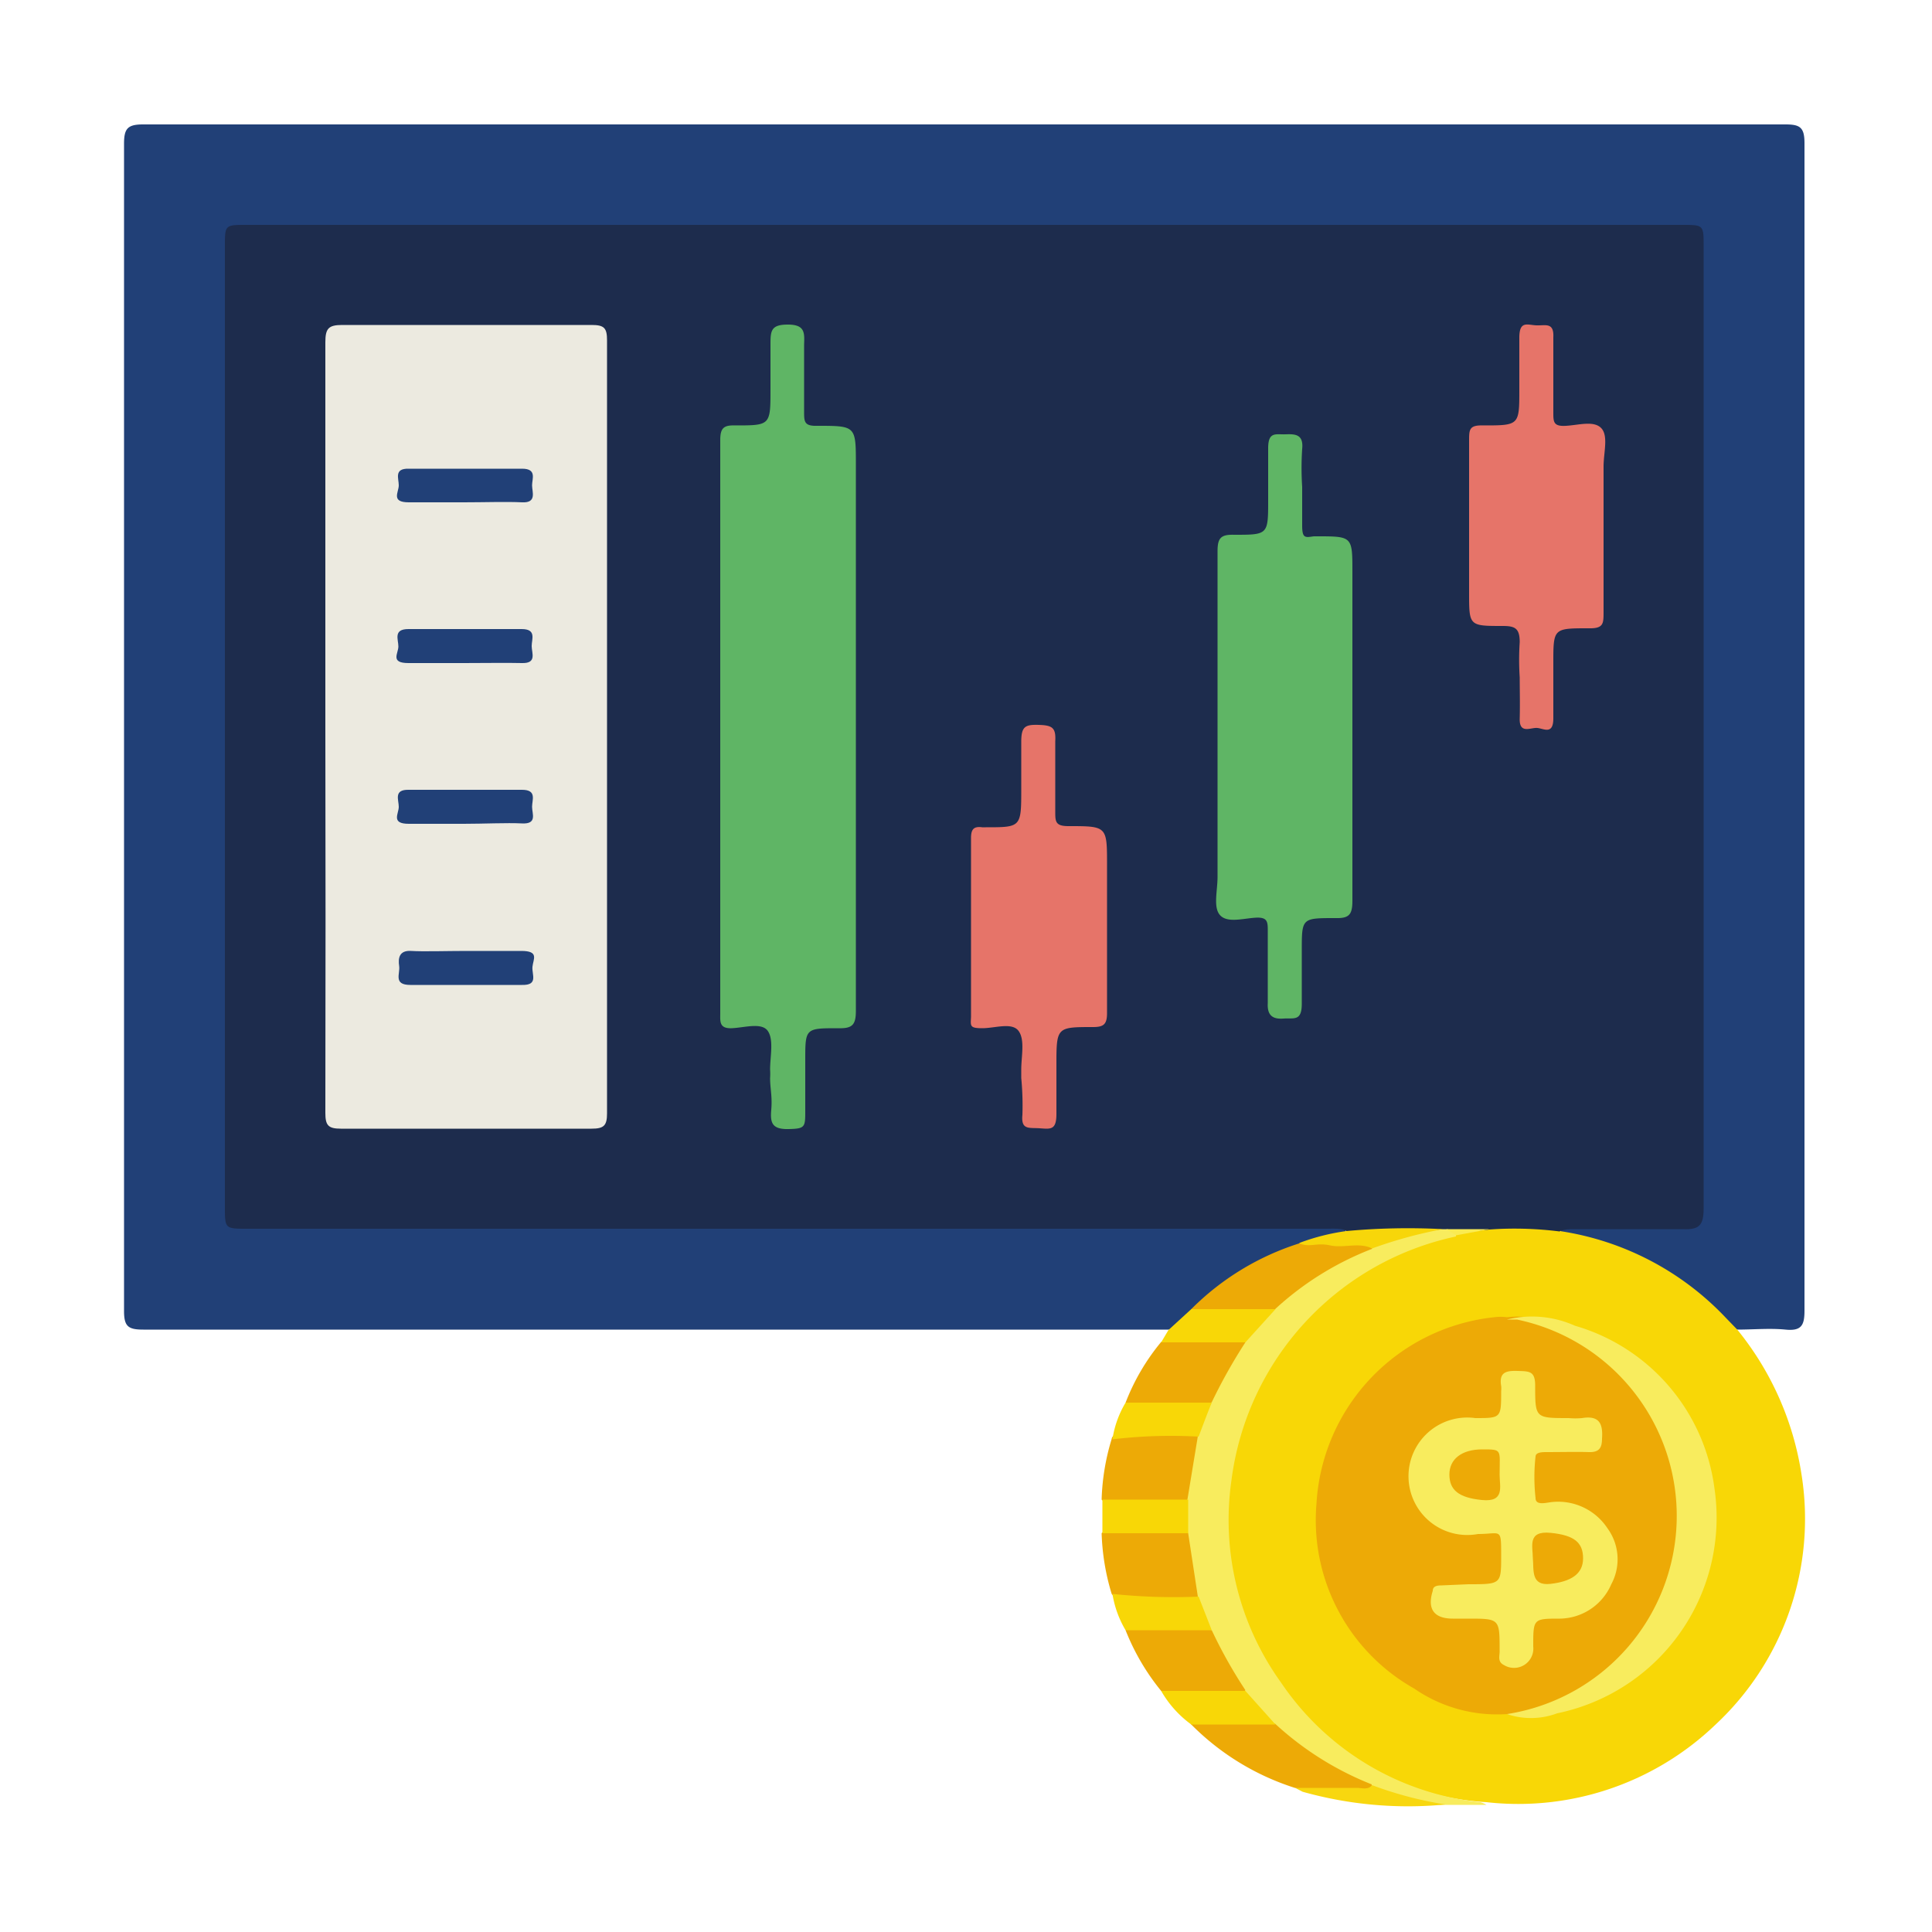 <svg xmlns="http://www.w3.org/2000/svg" id="Capa_1" data-name="Capa 1" viewBox="0 0 50 50"><defs><style>.cls-1{fill:#214077;}.cls-2{fill:#f8d706;}.cls-3{fill:#f8ec5e;}.cls-4{fill:#edaa06;}.cls-5{fill:#f8d707;}.cls-6{fill:#f8d70f;}.cls-7{fill:#1d2c4d;}.cls-8{fill:#f7d60a;}.cls-9{fill:#faeb51;}.cls-10{fill:#eceae0;}.cls-11{fill:#5fb565;}.cls-12{fill:#e67469;}</style></defs><path class="cls-1" d="M30.24,34.41H3.71c-.39,0-.5-.08-.5-.48q0-15.1,0-30.21c0-.39.09-.5.49-.5q21.26,0,42.51,0c.38,0,.49.08.49.49q0,15.11,0,30.21c0,.38-.08.53-.49.49s-.83,0-1.25,0c-.15,0-.24-.07-.33-.16A7.36,7.36,0,0,0,40.69,32c-.11,0-.4,0-.26-.27a2.11,2.11,0,0,1,.9-.08h2.08c.49,0,.53,0,.54-.55V6.81C44,6,44,6,43.09,6H6.77C6,6,6,6,6,6.76V30.88c0,.78,0,.78.8.78H33.94a1.64,1.64,0,0,1,.85.1c.12.24-.1.22-.21.25-.28.09-.58.12-.85.23a7.38,7.38,0,0,0-2.81,1.67C30.68,34.07,30.57,34.39,30.24,34.41Z"></path><path class="cls-2" d="M40.37,31.86a7.42,7.42,0,0,1,4.29,2.24l.3.31a7.8,7.8,0,0,1,1.66,3.73,7.28,7.28,0,0,1-2.23,6.5,7.37,7.37,0,0,1-5.92,2,7,7,0,0,1-5.66-3.48A7.53,7.53,0,0,1,37.4,31.93a1.63,1.63,0,0,1,.3-.07c.3-.08.61-.08.92-.16a8.44,8.44,0,0,1,1.33,0A.44.44,0,0,1,40.37,31.86Z"></path><path class="cls-3" d="M37.68,32a7.41,7.41,0,0,0-5.81,6.31,7.2,7.2,0,0,0,1.28,5.23,7.11,7.11,0,0,0,5.16,3.1.56.56,0,0,1,.16.07H37.41a5.35,5.35,0,0,1-1.89-.38A7.53,7.53,0,0,1,33,44.68a7.85,7.85,0,0,1-.81-.91,8.65,8.65,0,0,1-.9-1.56,8,8,0,0,1-.34-.93,7.41,7.41,0,0,1-.28-1.63q0-.4,0-.81a7.62,7.62,0,0,1,.28-1.63,8,8,0,0,1,.34-.93,9.38,9.38,0,0,1,.9-1.57A8.77,8.77,0,0,1,33,33.8a7.52,7.52,0,0,1,2.54-1.61,7.17,7.17,0,0,1,1.77-.44h.14C37.53,31.79,37.69,31.77,37.68,32Z"></path><path class="cls-4" d="M33,44.61a8.06,8.06,0,0,0,2.5,1.57c0,.23-.25.2-.41.2a5.59,5.59,0,0,1-1.58-.11,6.59,6.59,0,0,1-2.69-1.65.25.25,0,0,1,.19-.11A5,5,0,0,1,33,44.61Z"></path><path class="cls-4" d="M31,37.17l-.27,1.64a.56.56,0,0,1-.35.13c-.51,0-1,0-1.52,0a.45.45,0,0,1-.35-.13,5.93,5.93,0,0,1,.26-1.57c0-.05.07-.12.12-.12A4.19,4.19,0,0,1,31,37.17Z"></path><path class="cls-4" d="M30.75,39.68,31,41.32a.55.55,0,0,1-.44.13h-1.3a.51.51,0,0,1-.49-.2,6,6,0,0,1-.26-1.57.42.42,0,0,1,.35-.13c.51,0,1,0,1.52,0A.51.51,0,0,1,30.75,39.68Z"></path><path class="cls-4" d="M32.23,34.74a13.92,13.92,0,0,0-.87,1.55c-.45.27-.93.12-1.4.14a1.1,1.1,0,0,1-.83-.13,5.63,5.63,0,0,1,.92-1.57A3.76,3.76,0,0,1,32.23,34.74Z"></path><path class="cls-4" d="M31.36,42.19a12.33,12.33,0,0,0,.87,1.55.3.3,0,0,1-.27.12,5.12,5.12,0,0,1-1.91-.1,5.89,5.89,0,0,1-.92-1.57.27.27,0,0,1,.23-.11A5,5,0,0,1,31.36,42.19Z"></path><path class="cls-5" d="M29.13,36.3h2.23c-.12.29-.23.59-.34.88a12.76,12.76,0,0,0-2.23.07A2.59,2.59,0,0,1,29.13,36.3Z"></path><path class="cls-5" d="M31.36,42.19H29.13a2.66,2.66,0,0,1-.34-.94,15.07,15.07,0,0,0,2.23.07Z"></path><path class="cls-5" d="M32.23,34.74H30.05l.19-.32.59-.54a3.68,3.68,0,0,1,2.18,0Z"></path><path class="cls-5" d="M30.05,43.76l2.18,0,.78.87H30.83A2.79,2.79,0,0,1,30.05,43.76Z"></path><path class="cls-2" d="M30.75,39.68H28.53v-.87h2.22Z"></path><path class="cls-6" d="M33.52,46.27l1.59,0c.14,0,.29.06.4-.07a9.67,9.67,0,0,0,1.9.5,10.07,10.07,0,0,1-3.7-.33Z"></path><path class="cls-7" d="M37.43,31.81h-.09a19.92,19.92,0,0,1-2.18.13c-.12,0-.24,0-.32-.08s-.37-.06-.55-.06H6.41c-.59,0-.59,0-.59-.57V6.38c0-.56,0-.56.56-.56H43.52c.57,0,.57,0,.57.55q0,12.45,0,24.89c0,.44-.1.57-.54.55-.93,0-1.85,0-2.77,0-.15,0-.29,0-.42.06a9.25,9.25,0,0,0-1.82-.05A3.51,3.51,0,0,1,37.43,31.81Z"></path><path class="cls-4" d="M33,33.88H30.83a6.88,6.88,0,0,1,2.79-1.7,7.72,7.72,0,0,1,1.44-.06c.17,0,.39-.06.45.2A7.88,7.88,0,0,0,33,33.88Z"></path><path class="cls-8" d="M35.51,32.31c-.35-.17-.73,0-1.09-.08s-.54.07-.8-.06a5.6,5.6,0,0,1,1.22-.31,17.37,17.37,0,0,1,2.5-.05A11.51,11.51,0,0,0,35.51,32.31Z"></path><path class="cls-4" d="M39,44.36a3.77,3.77,0,0,1-2.4-.66,5,5,0,0,1-2.53-4.78,5.15,5.15,0,0,1,4.6-4.83,1.24,1.24,0,0,1,.33,0,2.22,2.22,0,0,1,1.34.26,5.29,5.29,0,0,1,2.11,8,4.7,4.7,0,0,1-3.11,2A.57.57,0,0,1,39,44.36Z"></path><path class="cls-3" d="M39,44.36a5.19,5.19,0,0,0,.26-10.21l-.26,0a2.72,2.72,0,0,1,1.76.16,5.06,5.06,0,0,1,3.61,4.21,5.17,5.17,0,0,1-4.07,5.82A1.93,1.93,0,0,1,39,44.36Z"></path><path class="cls-9" d="M37.43,31.81h1.12l-.87.16Z"></path><path class="cls-10" d="M8.42,18.81q0-5,0-9.95c0-.36.08-.45.44-.45q3.22,0,6.45,0c.33,0,.4.08.4.4q0,10,0,20c0,.32-.08.4-.4.4-2.16,0-4.33,0-6.49,0-.33,0-.4-.09-.4-.41Q8.43,23.81,8.42,18.81Z"></path><path class="cls-11" d="M19.93,27.9a1.62,1.62,0,0,0,0-.22c0-.34.1-.77-.06-1s-.62-.08-.94-.07-.29-.18-.29-.38V17.71c0-2.11,0-4.21,0-6.32,0-.3.08-.39.38-.38.92,0,.92,0,.92-.94,0-.38,0-.76,0-1.13s0-.54.45-.54.43.22.42.52c0,.58,0,1.15,0,1.73,0,.26,0,.38.34.37,1,0,1,0,1,1,0,4.71,0,9.43,0,14.14,0,.36-.09.46-.45.45-.86,0-.86,0-.86.83,0,.44,0,.87,0,1.3s0,.47-.43.48-.48-.16-.45-.5S19.93,28.17,19.93,27.9Z"></path><path class="cls-11" d="M33.7,12.6c0,.33,0,.66,0,1s.08.31.3.28h.08c.92,0,.92,0,.92.92,0,2.84,0,5.68,0,8.51,0,.37-.09.46-.45.45-.86,0-.86,0-.86.84,0,.46,0,.92,0,1.38s-.21.36-.47.38-.43-.06-.41-.4c0-.62,0-1.24,0-1.86,0-.24,0-.37-.32-.35s-.72.14-.91-.06-.07-.63-.07-1q0-4.21,0-8.43c0-.34.09-.43.43-.42.88,0,.88,0,.88-.9,0-.45,0-.9,0-1.34s.2-.35.45-.36.47,0,.43.38A7.51,7.51,0,0,0,33.7,12.6Z"></path><path class="cls-12" d="M39.33,17.53a6.89,6.89,0,0,1,0-.91c0-.36-.12-.42-.44-.42-.87,0-.87,0-.87-.86,0-1.31,0-2.62,0-3.93,0-.29,0-.41.36-.4.94,0,.94,0,.94-.93,0-.45,0-.89,0-1.34s.21-.33.44-.32.46-.09.44.31c0,.65,0,1.3,0,1.94,0,.25,0,.37.33.35s.72-.14.91.06.06.63.06,1c0,1.25,0,2.51,0,3.76,0,.3,0,.43-.39.42-.91,0-.91,0-.91.9,0,.48,0,1,0,1.43s-.24.27-.41.25-.47.17-.46-.24S39.33,17.87,39.33,17.53Z"></path><path class="cls-12" d="M26.43,27.9v-.22c0-.34.1-.77-.07-1s-.61-.07-.94-.07-.3-.06-.29-.29V21.69c0-.23.07-.31.29-.28h.09c.92,0,.92,0,.92-1,0-.4,0-.81,0-1.21s.1-.45.45-.44.45.07.43.42c0,.61,0,1.21,0,1.82,0,.26,0,.38.34.38,1,0,1,0,1,1,0,1.28,0,2.56,0,3.84,0,.29-.09.36-.36.36-.95,0-.95,0-.95,1,0,.41,0,.83,0,1.25s-.15.39-.43.37-.49.05-.45-.35A7.51,7.51,0,0,0,26.43,27.9Z"></path><path class="cls-3" d="M38,41c.85,0,.85,0,.85-.74s0-.56-.6-.56a1.52,1.52,0,1,1-.07-3c.67,0,.67,0,.67-.7a.56.56,0,0,0,0-.13c-.06-.36.13-.4.43-.39s.45,0,.45.38c0,.84,0,.84.87.84a1.93,1.93,0,0,0,.34,0c.43-.07.55.12.52.53,0,.25-.08.36-.35.35s-.72,0-1.08,0c-.11,0-.28,0-.29.11a4.87,4.87,0,0,0,0,1.08c0,.21.3.11.45.1a1.53,1.53,0,0,1,1.41.68A1.36,1.36,0,0,1,41.7,41a1.47,1.47,0,0,1-1.33.89c-.69,0-.69,0-.69.72a.5.5,0,0,1-.76.48c-.18-.09-.1-.25-.11-.38,0-.82,0-.82-.82-.82H37.6c-.49,0-.67-.25-.52-.72,0-.13.13-.14.23-.14Z"></path><path class="cls-1" d="M12,13c-.47,0-.95,0-1.42,0s-.26-.26-.26-.44-.13-.44.26-.43h2.93c.39,0,.26.26.26.43s.13.46-.26.44S12.51,13,12,13Z"></path><path class="cls-1" d="M12,17.16c-.48,0-.95,0-1.43,0s-.26-.25-.26-.43-.14-.45.26-.45c1,0,1.95,0,2.93,0,.39,0,.26.26.26.44s.14.45-.25.44S12.52,17.16,12,17.16Z"></path><path class="cls-1" d="M12,21.32c-.47,0-.95,0-1.42,0s-.26-.26-.26-.44-.14-.45.26-.44c1,0,1.95,0,2.93,0,.39,0,.26.26.26.44s.14.45-.26.43S12.52,21.32,12,21.32Z"></path><path class="cls-1" d="M12.07,24.61c.47,0,.95,0,1.42,0s.31.21.29.41.16.48-.27.47c-1,0-1.93,0-2.89,0-.45,0-.26-.29-.29-.49s0-.41.31-.39S11.59,24.61,12.07,24.61Z"></path><path class="cls-4" d="M38.81,38.17c0,.31.14.71-.46.65s-.84-.26-.84-.66.32-.65.85-.65S38.81,37.51,38.81,38.17Z"></path><path class="cls-4" d="M39.67,40.33c0-.31-.15-.72.46-.66s.84.25.84.66-.32.6-.84.66S39.7,40.63,39.67,40.33Z"></path></svg>